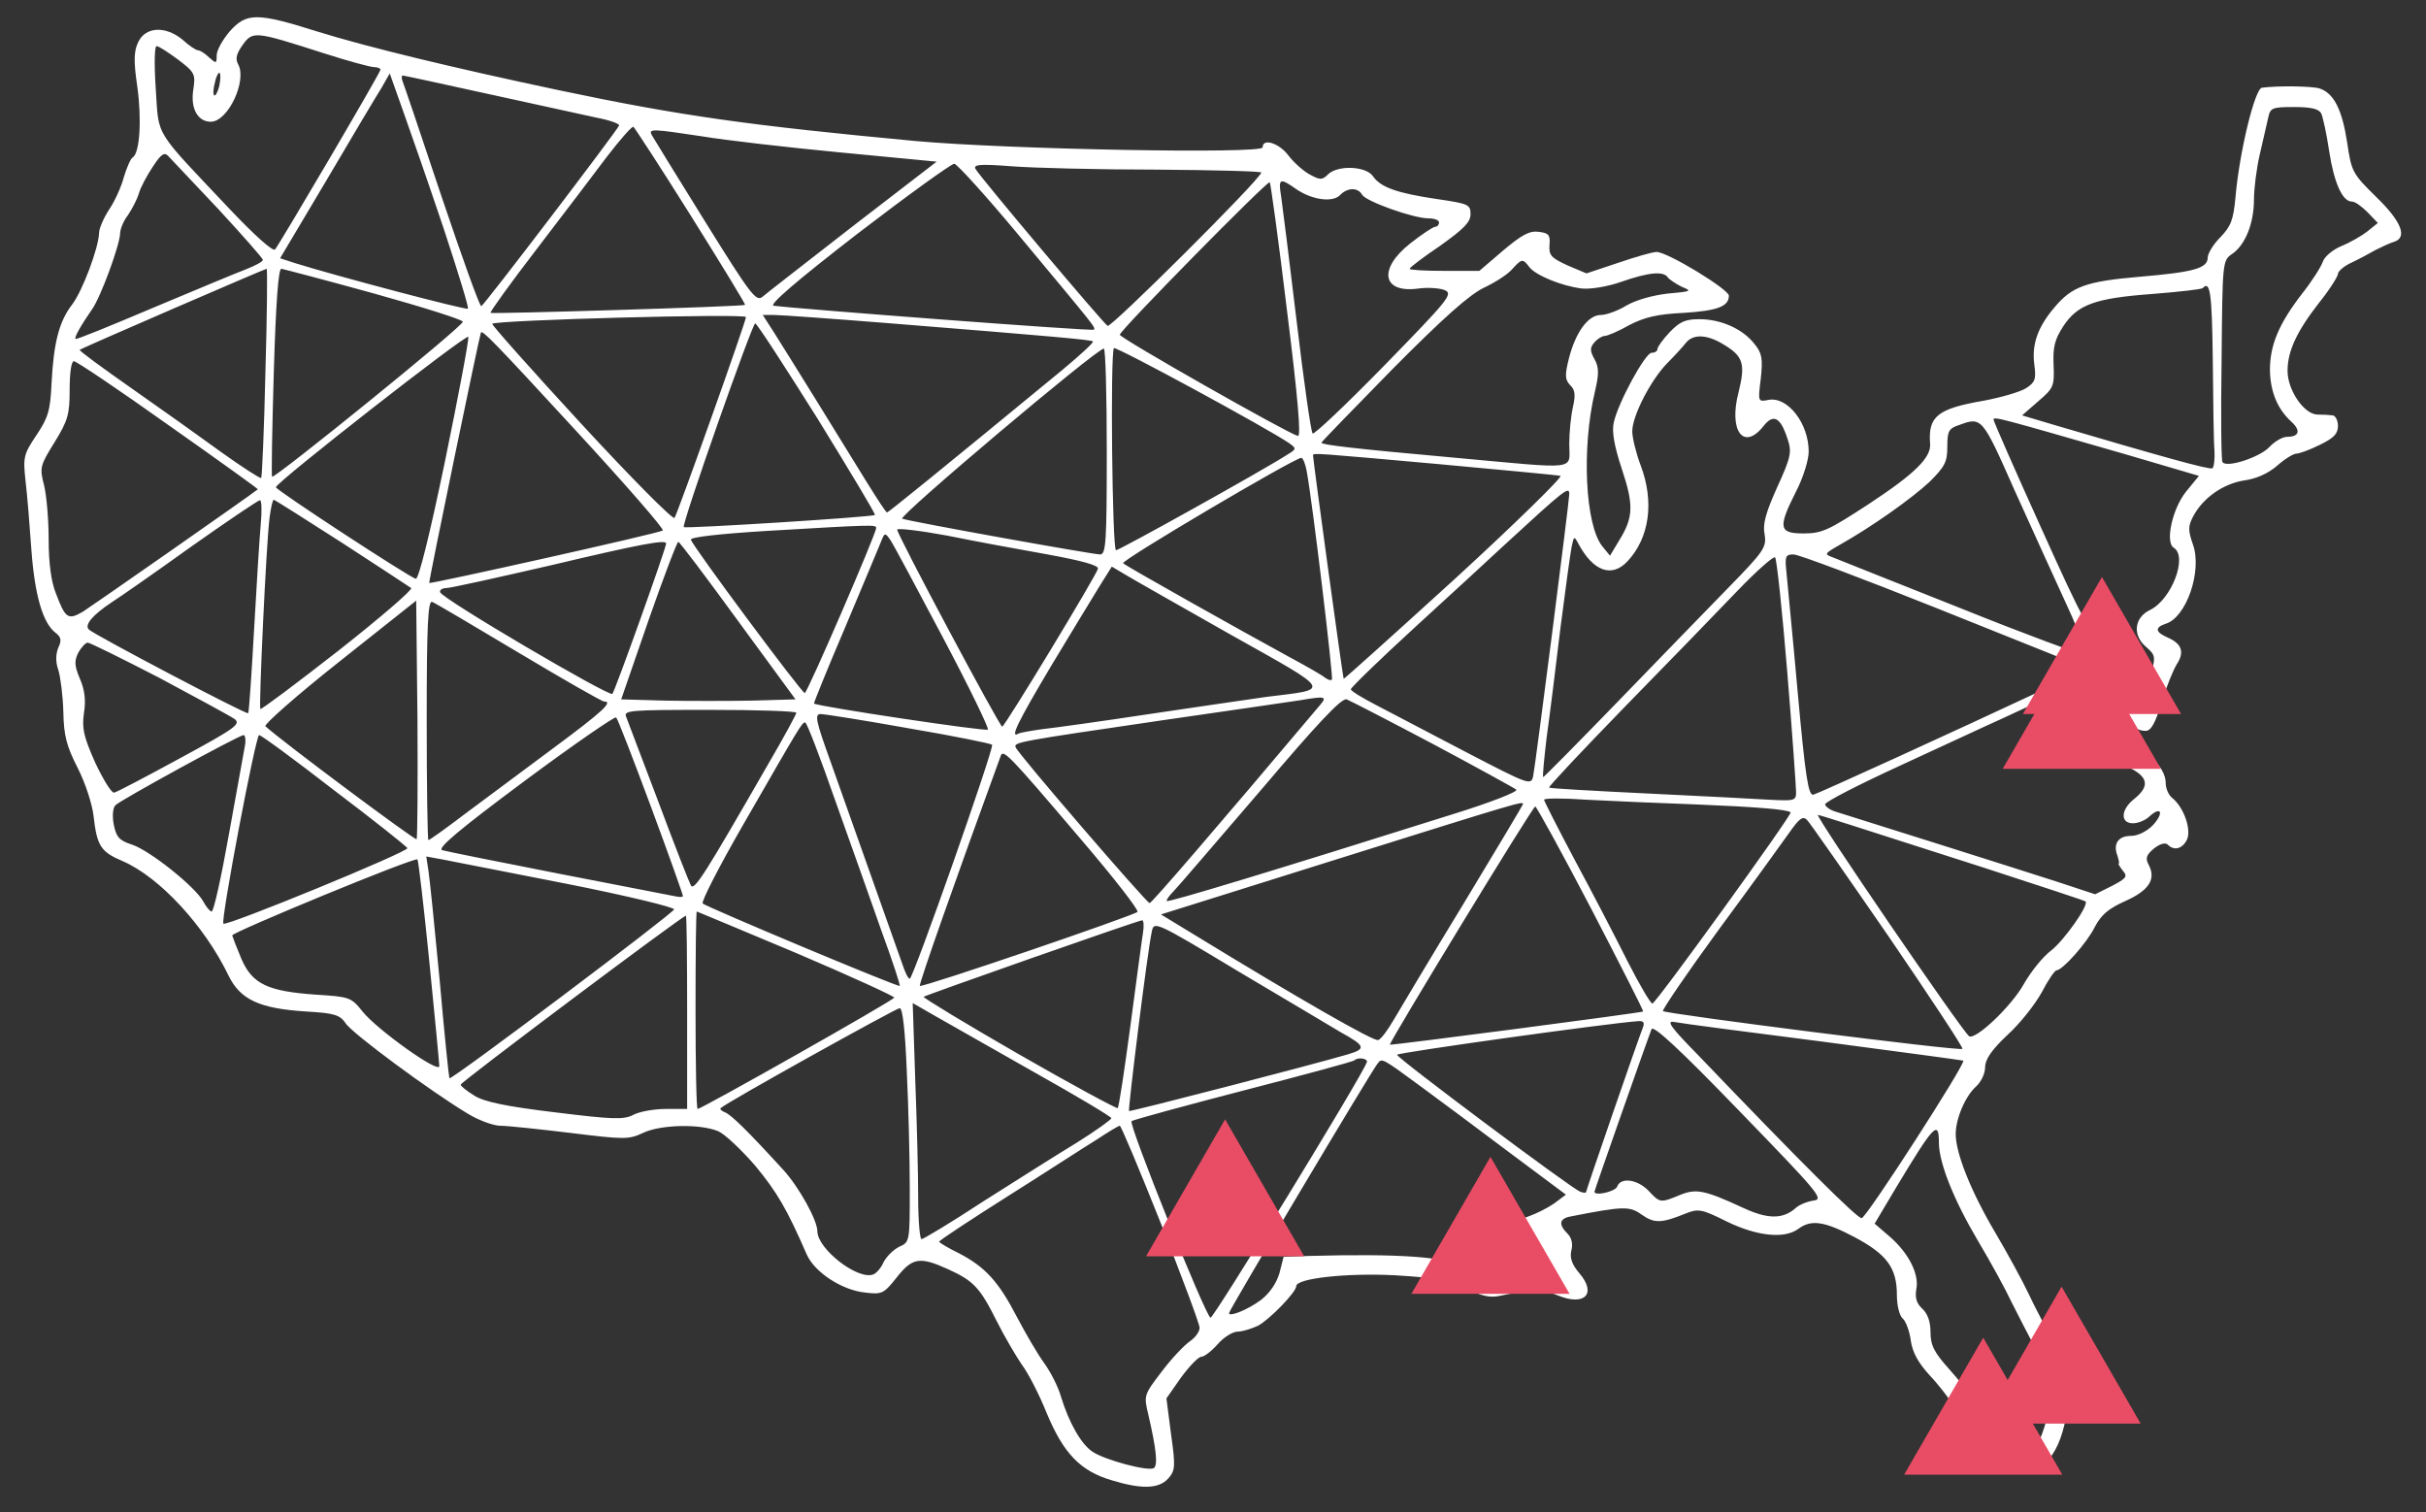 <?xml version="1.0" encoding="UTF-8"?> <!-- Generator: Adobe Illustrator 16.0.0, SVG Export Plug-In . SVG Version: 6.00 Build 0) --> <svg xmlns="http://www.w3.org/2000/svg" xmlns:xlink="http://www.w3.org/1999/xlink" version="1.1" id="Layer_1" x="0px" y="0px" width="230px" height="143.333px" viewBox="285 236.833 230 143.333" xml:space="preserve"><rect x="285" y="236.833" width="230" height="143.333" fill="#333333" stroke="none"/> <g transform="translate(0,614) scale(0.1,-0.1)"> <path fill="#FFFFFF" d="M3067.763,3741.885c-6.768-7.964-12.344-17.915-12.344-22.7c0-7.964-0.4-7.964-7.168-1.987 c-3.984,3.984-8.765,6.772-10.356,6.772c-1.987,0-8.765,4.38-15.132,10.352c-16.323,13.145-35.049,11.948-41.821-2.788 c-3.979-8.364-4.38-17.52-0.791-41.816c4.38-31.455,2.388-63.32-4.38-67.3c-1.997-1.196-5.576-9.561-8.369-18.721 c-2.388-9.16-8.76-23.096-13.936-30.664c-5.176-7.964-9.556-17.92-9.556-22.305c-0.396-13.936-15.532-54.551-25.488-67.7 c-12.344-15.923-17.52-36.24-19.512-74.067c-1.196-26.685-3.188-33.052-14.336-49.785c-12.349-18.315-12.749-21.104-10.361-43.403 c1.597-13.14,3.989-42.617,5.576-65.713c3.188-42.612,10.757-69.287,23.101-78.452c5.176-3.979,5.576-7.168,2.388-13.94 c-2.388-5.977-2.778-13.14,0-21.104c1.997-6.372,4.385-24.297,4.785-39.824c0.4-22.7,3.184-32.656,13.535-52.969 c7.168-13.936,13.94-34.648,15.132-45.791c3.184-28.281,6.772-33.857,27.485-42.617c35.039-15.127,77.651-61.328,100.352-108.32 c11.152-23.105,29.478-31.475,73.677-34.258c27.08-1.582,31.86-3.174,37.437-11.143c5.977-9.561,81.641-65.322,116.284-86.016 c9.961-5.986,23.896-11.152,30.264-11.152c6.772,0,36.641-3.193,66.514-6.787c51.372-6.348,55.352-6.348,68.892,0 c16.724,7.988,54.16,8.77,71.284,1.602c6.377-2.783,21.904-17.529,35.049-32.646c20.703-25.098,29.868-40.625,48.979-84.434 c7.568-16.719,33.057-33.447,54.961-35.84c16.328-1.992,17.92-1.201,30.264,14.346c14.736,18.711,21.904,19.912,48.193,7.959 c24.688-11.152,30.664-17.529,46.592-49.385c7.563-15.127,18.721-33.848,23.892-41.426c5.576-7.178,16.328-27.881,23.491-45.791 c15.938-38.223,31.865-54.951,61.729-63.721c28.677-8.76,44.604-7.959,53.364,1.582c6.777,7.578,7.173,11.172,2.793,42.217 l-4.38,33.867l13.935,19.893c7.964,10.762,16.328,19.531,19.116,19.531c2.783,0,9.956,5.576,15.532,11.943 c5.972,6.777,14.331,11.934,19.106,11.934c4.395,0,13.164,2.793,19.121,5.576c11.152,5.986,36.24,31.875,36.24,37.451 c0,7.568,48.184,12.734,93.975,10.352c39.033-2.393,50.986-4.395,66.914-12.334c14.346-7.178,22.705-9.17,31.865-7.178 c30.664,6.377,41.406,6.377,55.361,0.391c25.488-10.352,37.021,1.592,20.303,21.123c-7.168,8.35-9.15,14.727-7.578,21.484 c1.611,5.986,0.41,11.953-3.574,15.938c-8.76,8.77-7.969,14.346,2.793,16.338c50.576,9.951,56.152,9.951,67.695,1.592 c11.943-8.369,18.711-7.969,41.406,1.191c11.953,4.775,15.146,4.385,39.033-7.559c28.682-13.955,54.961-16.738,68.096-6.787 c11.953,8.77,24.316,7.168,52.969-7.959c30.684-16.328,40.225-29.082,40.225-54.951c0-9.951,2.383-19.521,5.576-22.305 c2.793-2.393,6.377-11.563,7.568-20.713c1.602-11.152,6.768-20.713,17.529-32.646c8.76-9.17,18.721-22.305,22.695-28.682 c7.969-13.145,54.561-54.16,67.305-58.936c19.912-7.588,38.232,19.902,41.426,62.52c1.982,27.08,1.182,29.473-12.363,54.16 c-7.959,14.346-19.111,35.449-24.668,47.402c-5.576,11.934-19.922,38.232-31.875,58.535 c-23.105,39.023-37.432,75.273-37.432,93.184c0,14.746,9.15,36.24,19.521,45.391c4.766,4.395,8.359,12.354,8.359,17.93 c0,7.559,5.986,16.328,21.104,30.664c11.943,10.742,26.289,29.072,32.656,40.615c5.967,11.543,12.334,20.713,13.936,20.713 c5.576,0,29.072,26.279,36.25,41.025c6.357,11.953,13.135,17.529,29.063,24.688c22.314,9.951,29.463,20.723,21.904,34.648 c-3.184,5.967-1.982,9.15,5.186,15.137c5.576,4.375,10.742,5.957,13.135,3.584c5.967-5.977,13.535-3.994,17.92,4.385 c4.775,9.15-2.402,30.264-13.135,39.414c-3.984,2.783-6.777,9.561-6.777,14.336c0,12.754-12.354,26.68-27.871,31.875 c-14.746,4.766-17.139,11.934-15.146,41.006c0,3.584-0.791,10.352-2.383,14.736c-3.184,7.964-2.773,7.964,3.193,0.391 c3.574-4.375,6.367-12.739,6.367-18.315c0-11.948,6.357-19.907,16.729-19.907c5.176,0,9.16,7.168,15.117,26.68 c4.395,14.731,11.152,31.064,14.346,36.24c7.568,11.553,5.176,19.517-8.359,25.488c-11.943,5.176-12.744,9.556-1.992,13.14 c19.521,5.977,34.648,49.78,25.898,74.868c-4.795,13.545-4.795,17.524,0,26.685c9.141,17.529,28.262,31.064,48.174,34.253 c11.943,1.587,23.096,6.768,31.455,13.94c7.168,6.362,15.547,11.548,18.33,11.548c2.793,0,12.744,3.579,22.305,8.359 c13.135,6.367,17.119,10.352,17.119,17.92c0,5.176-2.393,9.561-4.785,9.956c-2.783,0.391-9.551,0.801-15.137,0.801 c-12.744,0.791-27.881,23.491-27.881,41.411c0,18.716,8.76,37.432,29.863,64.517c9.971,12.339,17.939,25.088,17.939,27.476 c0,2.393,5.977,7.568,13.135,10.752c6.777,3.188,17.129,8.765,22.705,11.953c5.576,2.788,13.135,6.372,17.129,7.563 c13.145,3.984,7.568,19.121-16.729,42.612c-22.295,21.904-23.506,23.896-27.48,51.372c-4.775,31.064-12.354,46.597-25.879,51.377 c-6.777,2.388-40.635,2.788-54.961,0.791c-6.768-0.791-21.514-61.729-25.088-103.94c-2.002-21.499-4.395-27.476-14.346-37.827 c-6.777-6.772-11.953-15.532-11.953-19.126c0-10.347-13.135-13.926-64.502-18.311c-50.986-4.38-64.131-9.16-80.85-29.077 c-15.928-18.711-21.504-35.044-19.121-53.755c2.002-14.346,0.811-17.124-7.568-22.7c-5.576-3.584-23.486-8.765-40.215-11.948 c-43.809-7.563-52.969-14.736-50.967-40.625c1.182-13.14-13.945-28.271-58.154-57.344c-37.832-24.692-44.209-27.881-61.719-27.881 c-23.506,0-24.688,5.181-7.178,39.824c6.777,13.145,11.953,29.873,11.953,37.837c0,26.68-19.922,52.168-37.832,48.979 c-10.352-1.987-10.352-1.987-7.578,20.308c2.002,18.726,1.201,23.901-5.977,32.661c-11.143,14.341-31.836,23.491-52.158,23.491 c-13.535,0-18.711-2.383-28.271-12.339c-6.367-6.768-11.563-13.94-11.563-15.933s-2.363-3.579-5.576-3.579 c-5.967,0-31.846-47.397-35.84-66.113c-1.992-8.364,0.42-22.3,7.578-43.799c11.533-34.648,11.152-46.201-2.783-68.501l-8.369-13.94 l-7.158,8.76c-16.338,19.912-19.912,93.193-7.188,146.558c4.004,17.119,4.004,23.096-0.391,31.06 c-4.375,7.969-4.375,10.757,0,15.928c2.803,3.184,7.178,5.977,9.561,5.977c2.393,0,13.135,4.375,23.486,10.352 c14.746,7.568,26.68,10.356,51.387,11.553c31.855,1.992,43.008,5.977,43.008,16.323c0,5.977-58.154,41.421-68.496,41.421 c-3.994,0-20.322-4.78-36.641-10.356l-29.873-9.956l-17.92,7.563c-15.527,7.173-17.92,9.565-17.119,19.521 c0.801,9.556-0.801,11.143-10.352,12.344c-8.77,1.191-16.328-3.188-33.857-17.925l-22.305-19.116h-33.066 c-18.301,0-33.027,0.801-33.027,1.992c0,1.196,13.135,11.152,29.063,21.899c22.305,15.938,28.682,22.31,28.682,29.873 c0,9.16-2.002,9.956-31.865,14.336c-37.832,5.581-53.379,11.152-60.537,21.504c-6.768,9.961-33.438,10.752-42.607,1.992 c-5.576-5.576-7.559-5.576-17.129-0.396c-5.977,3.188-15.127,11.152-20.293,17.92c-8.77,11.948-24.697,17.124-24.697,7.959 c0-6.367-240.146-1.987-328.559,5.977c-157.705,14.736-223.413,23.896-338.506,48.193 c-101.553,21.499-182.002,41.011-229.39,55.747C3093.647,3759.81,3083.691,3759.81,3067.763,3741.885z M3155.776,3721.582 c23.496-7.568,45.4-13.545,48.984-13.545c3.188,0,5.972-1.191,5.972-2.388c0-2.788-95.576-165.273-99.961-170.444 c-1.987-2.393-19.912,13.936-42.603,37.827c-73.281,77.656-67.31,67.7-70.503,114.297c-1.587,24.287-1.187,40.62,0.806,40.62 s11.152-5.977,20.308-12.744c16.323-12.344,16.729-13.936,14.341-29.473c-2.393-17.124,4.375-29.468,16.724-29.468 c16.328,0,34.648,39.028,25.884,54.556c-2.788,5.176-1.597,9.961,4.38,18.325C3089.668,3742.29,3091.26,3742.29,3155.776,3721.582z M3057.807,3689.717c-1.592-5.571-3.579-9.561-4.78-8.359c-1.191,0.796-0.796,6.763,0.801,12.339 c1.191,5.977,3.579,9.961,4.38,8.765C3059.404,3701.27,3059.004,3695.693,3057.807,3689.717z M3270.469,3555.513 c13.54-41.021,24.292-75.664,23.091-76.465c-1.587-1.597-125.039,31.064-163.276,43.008l-14.727,4.785l43.804,73.672 c23.896,40.62,47.388,80.049,52.173,87.607l7.964,13.94l12.739-35.84C3239.409,3646.304,3256.533,3596.929,3270.469,3555.513z M3313.086,3682.549c43.403-9.556,89.204-19.512,101.943-22.305c12.744-2.388,22.7-5.972,21.904-7.563 c-2.388-5.571-128.628-171.24-130.625-171.24c-1.597-0.396-18.32,46.592-37.832,104.336 c-19.116,57.354-35.84,106.729-37.036,109.517c-0.796,2.393-0.796,4.78,0.396,4.78 C3233.032,3700.073,3269.673,3692.109,3313.086,3682.549z M5050.605,3664.229c1.602-3.179,5.186-19.512,7.578-35.84 c4.766-30.664,12.725-47.788,21.494-47.788c3.184,0,9.57-4.78,15.127-10.356l9.561-9.951l-9.941-7.969 c-5.576-4.38-16.729-10.757-24.697-13.936c-8.359-3.584-15.928-9.956-17.52-14.736c-1.602-4.775-10.361-18.716-19.902-30.664 c-21.504-27.876-30.273-48.188-30.273-72.085c0.381-20.703,7.168-37.031,20.303-48.979c9.16-8.364,7.578-14.341-3.975-14.341 c-4.395,0-11.953-4.375-17.129-9.961c-9.17-9.551-40.625-19.902-44.219-13.936c-1.182,1.597-1.592,45.405-0.801,97.173 c0.801,93.589,0.801,93.979,10.381,100.361c12.334,8.76,20.303,29.072,20.303,51.372c0,9.951,2.383,29.473,5.576,43.008 c3.184,13.54,6.768,29.072,7.959,34.644c1.982,9.16,3.584,9.961,24.287,9.961 C5040.664,3670.205,5048.222,3668.608,5050.605,3664.229z M3505.034,3567.056c28.672-45.791,51.772-83.628,51.372-84.429 c-1.992-1.582-240.142-8.755-241.333-7.559c-0.801,0.791,18.716,27.871,43.804,60.532c24.692,32.256,54.961,72.08,66.904,88.008 c11.948,15.532,23.101,28.276,24.697,27.876C3451.67,3650.688,3476.357,3612.856,3505.034,3567.056z M3516.186,3642.329 c21.504-3.584,80.044-10.361,130.225-15.132l91.592-8.77l-79.644-61.323c-43.413-33.848-82.036-63.716-85.63-66.904 c-5.967-4.785-11.548,2.788-54.16,71.289c-26.279,42.207-48.979,79.243-50.576,82.031 C3464.414,3649.893,3468.794,3649.497,3516.186,3642.329z M3057.016,3573.433c23.091-25.093,42.207-46.592,42.207-48.188 c0-1.592-7.563-5.576-16.729-9.155c-9.556-3.589-49.375-20.313-88.403-36.636c-39.429-16.729-71.689-29.878-72.48-29.082 c-1.597,1.201,5.576,13.545,15.527,27.881c8.364,11.548,26.289,60.928,26.685,71.685c0,4.38,3.184,12.339,7.568,17.92 c3.975,5.972,8.76,15.132,10.352,20.713c1.592,5.571,7.568,16.724,13.145,25.083c7.964,12.354,11.143,13.94,14.736,9.956 C3012.407,3620.82,3033.515,3598.13,3057.016,3573.433z M3816.455,3547.944c73.276-88.008,72.485-86.816,70.488-88.809 c-1.191-1.597-278.359,19.512-303.457,22.7c-4.78,0.791,21.113,23.101,79.253,68.101c47.783,36.641,89.204,66.509,91.987,66.509 C3757.114,3616.445,3785.39,3585.381,3816.455,3547.944z M3946.289,3610.869c55.351-0.4,100.351-1.592,99.551-2.788 c-3.184-8.765-142.558-147.354-145.747-145.356c-4.385,2.788-119.878,139.78-125.054,148.54c-2.788,4.375,3.184,5.181,33.853,2.788 C3829.199,3612.456,3891.328,3610.869,3946.289,3610.869z M4070.136,3477.451c10.352-82.832,13.535-119.868,10.352-119.067 c-9.561,2.388-168.847,92.788-168.847,95.977c0,3.979,140.185,146.548,142.168,144.556 C4054.609,3598.13,4062.167,3543.564,4070.136,3477.451z M4078.095,3592.949c15.146-10.757,35.049-13.545,42.227-6.372 c7.158,7.563,17.129,7.563,21.094,0.396c3.984-6.372,48.594-22.305,62.93-22.305c5.576,0,9.951-1.587,9.951-3.975 c0-1.992-1.592-3.989-3.574-3.989c-2.002,0-12.734-7.163-23.906-15.928c-30.654-24.297-26.279-47.388,7.969-42.612 c9.16,1.196,20.313,0.396,25.088-1.592c7.979-3.584,3.184-9.16-57.354-71.284c-36.24-37.036-66.895-66.113-68.076-64.517 c-1.602,1.597-8.379,49.38-15.137,106.333c-6.787,56.948-13.545,110.313-14.746,118.672 C4061.777,3602.505,4063.369,3603.301,4078.095,3592.949z M4299.921,3518.477c5.576-7.573,30.273-17.925,49.785-20.313 c7.969-0.796,23.896,1.592,37.432,6.377c26.299,9.16,40.225,10.347,44.209,3.975c1.592-1.992,7.559-5.972,13.135-8.76 c9.961-3.979,9.17-4.38-13.135-6.367c-14.346-1.597-29.863-5.977-39.033-11.152c-8.359-5.176-19.512-9.16-24.697-9.16 c-11.924,0-23.877-16.328-30.254-41.416c-3.984-15.938-3.594-19.912,1.191-25.088c4.775-4.385,5.186-9.16,2.793-20.313 c-1.992-8.364-3.594-24.297-3.594-35.444c0-25.493,10.752-23.896-107.529-13.145c-97.568,8.765-127.432,12.349-127.432,14.336 c0,0.796,30.264,31.865,67.305,69.692c48.594,48.989,72.881,70.488,86.816,77.266c10.352,4.775,22.715,12.744,26.689,17.515 C4292.763,3526.44,4293.544,3526.841,4299.921,3518.477z M3101.616,3418.516c-1.201-54.16-3.188-98.77-3.984-99.956 c-0.801-0.801-17.524,9.956-37.041,23.892c-19.111,13.936-57.739,41.421-85.615,60.933c-27.876,19.517-50.186,35.845-49.385,36.641 c1.597,1.592,174.824,76.455,177.217,76.855C3103.608,3516.88,3103.208,3472.676,3101.616,3418.516z M3204.76,3493.389 c45.796-12.749,83.628-24.697,84.028-26.685c1.196-3.589-178.418-148.945-180.806-146.958c-0.791,0.4,0,45.005,1.597,99.165 c1.987,66.909,4.38,97.969,7.163,97.969C3119.135,3516.479,3158.559,3506.128,3204.76,3493.389z M4947.861,3430.464 c0.391-39.028,0.791-77.661,1.592-86.016c0.41-7.974-0.391-15.537-1.982-16.729c-2.793-1.597-50.986,11.943-150.947,41.411 l-29.453,8.765l15.527,13.54c14.336,12.349,15.127,13.94,14.336,34.253c-0.801,17.119,1.182,24.292,9.15,36.636 c13.545,20.703,30.264,26.68,84.443,30.664c25.078,1.987,46.572,4.38,47.773,5.571 C4945.468,3506.128,4947.07,3493.789,4947.861,3430.464z M3557.207,3471.084c0-4.38-65.313-187.573-67.705-190.361 c-1.597-1.987-41.411,38.232-88.809,89.604c-46.992,50.977-84.829,93.589-84.028,94.38 C3320.249,3468.296,3557.207,3474.668,3557.207,3471.084z M3694.599,3465.112c154.121-12.349,189.956-15.537,191.553-17.129 c1.191-0.796-12.349-13.135-29.077-27.08c-119.072-97.964-164.868-135.005-166.064-135.005c-1.201,0-9.551,13.145-19.507,29.072 c-23.896,39.028-74.473,120.669-87.617,141.377l-10.752,16.729h10.752C3590.259,3473.076,3640.034,3469.492,3694.599,3465.112z M3624.907,3375.107c30.664-49.785,55.352-90.801,54.556-91.597c-1.592-1.992-179.604-13.14-181.196-11.548 c-2.397,1.992,64.907,193.149,67.7,193.149C3567.558,3465.112,3593.843,3424.487,3624.907,3375.107z M3272.06,3335.283 c-14.736-70.884-25.088-112.7-27.876-112.3c-6.377,1.587-133.013,84.424-132.617,86.812 c0.801,5.176,180.806,145.757,182.397,142.568C3294.76,3449.98,3284.809,3397.412,3272.06,3335.283z M3395.512,3363.955 c47.388-51.372,84.834-94.385,82.842-95.176c-3.984-2.793-220.63-50.977-221.426-49.785 c-0.796,0.796,47.393,233.369,48.984,237.354C3307.109,3459.136,3317.06,3449.18,3395.512,3363.955z M4483.925,3445.195 c18.711-11.147,21.094-18.32,14.316-45.396c-9.551-36.641,4.775-55.752,23.506-32.261c9.551,12.344,16.328,8.765,23.086-12.339 c3.994-11.953,3.193-16.729-9.941-45.405c-10.752-23.896-13.936-35.039-11.953-44.604c1.982-12.344-0.391-15.923-34.648-50.972 c-20.293-20.713-67.695-69.692-105.127-108.33c-37.852-39.023-69.307-70.879-70.107-70.879s0.801,16.729,3.193,37.031 c2.793,19.917,8.76,67.31,13.145,104.346c4.775,37.432,9.561,72.08,10.752,77.656c2.002,9.551,2.383,9.551,6.377,1.992 c13.945-25.889,31.445-32.256,46.191-16.729c21.104,22.3,25.879,56.548,12.734,91.201c-4.375,11.543-7.959,26.279-7.959,32.251 c0,14.741,17.529,48.594,33.057,64.517c7.168,7.173,15.127,15.928,17.91,19.512 C4455.244,3455.151,4468.378,3454.751,4483.925,3445.195z M4072.128,3351.611c7.178-5.176,7.178-5.576-1.992-11.152 c-23.496-15.137-158.896-90.4-162.085-90.4c-3.579,0-5.571,185.981-1.997,191.558 C3907.26,3444.004,4051.826,3365.547,4072.128,3351.611z M3899.292,3343.647c0-86.816-0.796-97.568-6.372-97.568 c-7.168,0-179.604,31.064-187.573,33.853c-4.775,1.587,183.994,160.884,191.157,161.279 C3898.095,3441.211,3899.292,3397.412,3899.292,3343.647z M3009.624,3368.735c46.992-33.052,85.22-60.537,84.824-60.928 c-7.969-6.377-156.909-110.313-165.669-115.894c-14.336-8.359-16.729-6.768-25.889,17.524c-4.38,10.757-6.768,28.672-6.768,50.981 c0,18.711-1.997,41.812-4.385,51.367c-4.38,16.729-3.584,18.721,9.961,40.62c12.744,20.708,14.336,26.289,14.336,50.181 c0,15.537,1.592,26.685,3.979,26.685S2962.627,3402.188,3009.624,3368.735z M4864.238,3341.26l70.479-20.708l-12.344-15.142 c-12.754-15.928-19.912-47.778-11.543-52.964c13.535-8.359-1.992-48.984-22.305-58.94c-15.137-7.163-17.119-23.892-3.984-35.039 c8.77-7.573,9.15-9.561,5.186-23.896c-1.992-8.765-5.186-15.933-6.377-15.933c-2.383,0-19.912,25.889-27.881,41.816 c-4.385,8.359-9.15,11.948-15.928,11.948c-8.77,0-13.945,9.155-54.561,99.165c-24.697,54.556-44.99,100.757-44.99,102.349 C4739.99,3377.1,4746.748,3375.107,4864.238,3341.26z M4759.882,3307.007c16.338-36.24,39.033-86.016,50.186-110.317 c12.744-27.876,18.721-44.6,15.527-45.391c-2.383-0.405-54.561,18.716-115.879,43.408 c-60.938,24.287-115.498,45.796-121.074,48.184c-9.551,3.584-9.551,3.584,6.367,12.744c30.283,17.124,67.314,43.408,84.434,59.336 c14.346,14.336,16.729,18.716,16.729,33.057c0,14.731,1.201,17.52,11.152,20.708 C4728.837,3376.699,4729.238,3376.304,4759.882,3307.007z M4213.886,3331.699c60.547-5.576,112.324-10.356,115.508-11.147 c2.783-0.405-41.807-44.204-99.551-97.173c-57.744-52.573-105.547-95.576-105.957-95.186c-0.771,0.801-29.063,207.49-29.063,211.87 C4094.824,3342.451,4098.017,3342.051,4213.886,3331.699z M4088.857,3324.932c5.586-30.269,25.488-196.338,23.877-197.529 c-1.182-1.196-3.965,0-6.758,1.992c-2.783,2.388-17.52,10.747-33.047,19.116c-48.184,26.279-155.322,86.421-158.11,89.204 c-2.788,2.388,161.294,99.16,168.852,99.956C4085.263,3337.671,4087.666,3331.699,4088.857,3324.932z M4337.753,3303.022 c0-6.367-32.256-258.462-34.238-267.212c-2.002-8.77-3.594-8.359-62.52,22.295c-33.457,17.524-71.689,37.437-85.234,44.6 c-13.936,7.173-25.088,13.945-25.088,15.537c0,1.587,27.08,27.876,60.527,58.54c33.047,30.273,71.289,65.313,84.434,77.661 C4334.97,3308.999,4337.753,3310.996,4337.753,3303.022z M3097.236,3275.146c-1.191-12.739-3.984-58.14-6.377-100.752 s-4.775-78.057-5.576-78.853c-1.592-1.592-145.352,74.072-150.933,79.248c-4.775,4.38,3.589,13.94,21.504,25.889 c7.573,4.775,41.812,28.667,75.674,52.964c33.843,23.892,63.315,43.804,64.907,43.804 C3098.027,3297.852,3098.427,3287.49,3097.236,3275.146z M3174.096,3257.227c34.248-22.295,64.116-41.816,65.703-43.008 c1.602-1.592-29.463-28.276-68.892-59.336c-39.824-31.069-73.276-56.157-74.077-55.356c-1.592,1.992,5.576,157.305,8.765,181.597 c1.196,9.16,2.788,16.729,3.984,16.729C3110.371,3297.852,3139.448,3279.531,3174.096,3257.227z M3680.659,3271.167 c0-5.576-65.317-156.514-67.705-156.514c-2.788,0-105.933,138.594-107.92,145.366c-1.191,2.388,26.685,5.571,72.075,8.359 C3678.271,3274.355,3680.659,3274.355,3680.659,3271.167z M3843.139,3246.079c32.651-5.977,48.589-10.361,47.788-13.545 c-1.987-7.163-88.408-149.731-90.796-149.731c-2.393,0-99.561,181.992-99.561,186.768c0,1.597,21.104-0.791,46.992-5.576 C3773.052,3258.823,3816.059,3250.859,3843.139,3246.079z M3743.979,3167.227c24.688-46.597,43.809-86.021,42.607-87.217 c-1.987-1.992-160.889,21.904-164.868,24.692c-0.4,0.4,12.744,33.052,29.468,72.08c16.328,39.028,31.86,75.664,33.848,80.85 c3.589,9.155,3.989,9.556,9.165,1.982C3696.987,3255.635,3719.287,3213.818,3743.979,3167.227z M3481.533,3256.431 c0-4.385-48.584-140.176-50.972-142.568c-3.184-2.783-161.284,90.005-163.276,96.372c-0.796,1.992,1.992,3.984,5.977,3.984 c3.975,0,48.579,9.951,98.755,21.499C3457.646,3256.035,3481.533,3260.42,3481.533,3256.431z M3549.634,3183.154l54.565-74.473 l-41.421-1.191c-22.695-0.4-60.137-0.4-82.432,0l-41.421,1.191l25.889,74.873c14.331,41.016,27.08,74.468,28.267,74.468 C3494.282,3258.022,3519.765,3224.17,3549.634,3183.154z M4544.443,3134.57c4.775-58.145,8.359-109.531,8.359-113.906 c0-7.959-1.592-8.359-24.697-7.158c-13.926,0.811-66.094,3.594-116.68,5.967c-50.156,2.402-91.992,4.785-92.793,5.566 c-0.801,0.82,31.455,35.068,71.699,76.479c40.215,41.011,88.018,90.396,106.719,109.912c18.33,19.111,34.648,33.452,35.859,31.86 C4534.492,3241.299,4539.667,3192.715,4544.443,3134.57z M4684.218,3195.898c68.906-27.48,129.824-52.168,135.41-54.16 c9.16-3.589,7.578-5.176-23.896-19.912c-94.375-44.209-221.836-102.354-226.602-103.545c-4.775-0.801-7.568,17.529-14.727,96.372 c-4.766,53.765-9.961,105.137-10.752,114.692c-1.602,15.137-0.801,16.733,6.758,16.733 C4555.185,3246.079,4615.322,3223.379,4684.218,3195.898z M4016.777,3170.015c97.969-54.961,95.576-51.377,34.238-58.936 c-16.328-2.397-66.499-9.561-111.499-16.333c-44.604-6.772-90.4-13.14-101.553-14.331c-10.752-1.597-21.108-3.188-22.7-4.385 c-7.964-4.38-0.396,11.147,31.86,65.313c19.517,32.256,40.22,66.499,46.196,76.06l10.747,17.129l12.749-7.573 C3923.984,3222.583,3968.984,3197.095,4016.777,3170.015z M3244.985,2976.055c-1.597-1.182-126.646,92.007-143.369,107.139 c-1.597,1.592,29.468,29.072,69.692,60.938l73.271,58.14l1.196-111.904C3246.172,3028.643,3245.776,2977.266,3244.985,2976.055z M3341.753,3152.891c42.612-25.488,78.853-46.196,80.85-46.196c9.155,0-1.201-9.556-47.397-43.804 c-27.881-20.723-65.708-48.984-84.028-62.52c-18.32-13.936-33.853-25.088-35.044-25.088c-0.796,0-1.597,51.367-1.597,113.882 c0,89.604,1.196,113.506,5.176,111.909C3262.109,3200.283,3299.14,3178.379,3341.753,3152.891z M3001.255,3128.994 c35.049-18.721,67.305-36.24,71.289-39.028c5.972-4.775,0.396-8.76-51.777-37.046c-32.251-17.51-60.127-32.256-62.52-32.646 c-2.393-0.801-10.352,12.344-17.92,28.271c-11.152,25.098-12.749,32.661-10.752,46.997c1.987,12.344,0.791,22.305-3.984,33.052 c-5.176,12.349-5.176,16.724-1.191,24.697c2.788,4.775,6.768,9.155,8.755,9.155 C2935.151,3162.446,2965.815,3147.314,3001.255,3128.994z M4835.566,3121.826c0-2.388-3.193-7.964-6.777-11.948 c-5.977-6.772-5.977-7.964,2.402-19.512c4.775-6.772,7.939-14.736,6.758-17.925c-3.984-10.352,1.982-16.729,23.896-25.479 c24.697-9.961,27.881-19.512,11.543-32.646c-12.744-9.971-13.535-23.105-1.191-23.105c4.785,0,11.953,2.783,15.918,6.768 c11.152,9.951,13.545,2.793,2.793-8.76c-5.576-5.586-13.926-9.971-20.703-9.971c-11.953,0-17.129-7.559-12.744-18.721 c1.191-3.975,1.992-7.158,1.191-7.559c-0.791,0,1.201-3.184,3.994-6.777c4.775-5.576,3.184-7.168-10.352-14.346l-15.947-7.939 l-35.039,11.553c-31.855,10.352-189.561,60.117-211.455,66.895c-5.195,1.582-9.17,4.775-9.57,6.768 c0,2.383,31.875,18.711,70.889,36.641c39.033,17.92,82.441,38.228,96.777,44.604 C4832.783,3129.79,4835.566,3130.981,4835.566,3121.826z M4102.001,3103.906c-98.374-116.68-160.097-188.369-162.094-188.369 c-2.778,0-125.039,141.777-127.031,147.744c-1.997,4.78,2.788,5.581,138.584,25.493c66.909,9.556,125.835,18.315,131.421,19.111 C4105.976,3111.865,4108.369,3111.47,4102.001,3103.906z M4208.339,3066.475c41.807-22.295,77.256-41.816,79.248-43.418 c1.592-1.982-25.098-12.334-59.736-23.086c-168.076-52.979-270.42-84.053-271.606-82.441c-0.806,0.801,1.987,4.766,5.972,8.77 c3.979,3.965,41.01,47.373,82.832,95.957c53.77,63.335,76.855,88.018,81.641,86.426 C4129.873,3107.49,4166.914,3088.374,4208.339,3066.475z M3604.99,3095.938c0-1.191-11.943-23.496-26.68-48.594 c-59.341-103.135-70.088-120.654-73.276-115.078c-1.592,2.793-15.532,38.213-30.664,78.848 c-15.532,40.625-29.067,76.86-30.664,80.845c-2.788,6.372,2.788,6.768,79.248,6.768 C3567.959,3098.726,3604.99,3097.529,3604.99,3095.938z M3467.202,3006.729c16.729-44.99,30.264-83.223,30.264-84.434 c0-1.182-3.184-1.182-6.772-0.391c-3.979,0.801-53.76,10.361-110.708,21.504c-56.948,11.152-106.724,21.113-110.708,22.305 c-5.181,1.602,15.532,19.111,77.651,65.303c46.597,34.658,86.021,61.738,87.217,60.547 C3435.737,3089.966,3450.478,3051.738,3467.202,3006.729z M3711.723,3081.206c42.217-7.168,77.651-14.341,78.848-15.532 c2.393-2.393-74.868-221.816-78.057-221.816c-1.592,0-4.38,5.967-6.768,13.135c-6.772,19.121-50.176,141.367-68.501,193.145 c-13.936,38.638-15.127,44.609-9.16,44.609C3631.67,3094.746,3669.507,3088.774,3711.723,3081.206z M3642.026,3012.305 c14.736-41.406,34.648-97.158,44.209-124.648c9.956-27.07,17.515-50.166,16.724-50.586c-1.196-1.582-182.393,74.482-186.772,78.076 c-1.597,1.582,15.532,35.029,38.228,74.453c54.17,93.994,55.752,97.178,58.94,97.178 C3614.946,3086.777,3627.695,3053.33,3642.026,3012.305z M3082.104,3064.082c-1.201-6.367-7.974-43.809-15.137-83.633 c-7.163-40.215-14.336-72.881-16.328-72.881c-1.597,0-5.176,4.385-7.964,9.561c-7.573,13.936-50.576,48.193-67.31,53.77 c-12.339,3.975-15.127,7.158-17.515,19.111c-1.597,8.35-0.801,15.938,1.592,18.32c5.176,5.176,116.685,66.108,121.46,66.499 C3082.495,3074.829,3083.296,3070.054,3082.104,3064.082z M3166.523,3022.676c37.437-28.281,68.901-53.379,69.697-54.98 c1.992-3.174-171.646-74.463-174.429-71.67c-2.788,2.783,30.659,178.804,33.848,178.804 C3097.632,3074.829,3129.492,3051.348,3166.523,3022.676z M3875.4,2975.283c30.654-35.85,54.556-66.514,52.969-68.105 c-4.785-3.984-204.302-72.09-206.294-70.107c-1.201,1.211,33.853,100.762,76.46,217.461 C3800.927,3062.09,3804.912,3058.105,3875.4,2975.283z M4457.226,3009.121c58.545-2.393,87.607-4.775,90.4-7.568 c2.012-1.582-127.842-181.211-131.025-181.211c-1.582-0.381-12.334,17.939-23.486,39.834 c-11.152,22.305-33.457,65.322-49.785,95.576c-16.318,30.684-29.473,56.553-29.473,57.754c0,1.582,18.32,1.582,41.035,0 C4377.187,3012.305,4423.378,3010.313,4457.226,3009.121z M4293.945,3009.512c0-0.801-25.488-43.398-56.543-94.775 c-31.074-50.967-60.537-100.352-66.104-109.902c-5.576-9.57-11.943-18.33-14.736-19.111 c-3.994-1.611-74.873,39.014-176.426,101.133l-29.472,17.939l168.857,52.959C4289.57,3011.113,4293.945,3012.305,4293.945,3009.512 z M4358.466,2910.371c27.471-52.979,49.775-96.787,49.365-97.588c-1.182-1.182-238.926-32.246-240.127-31.455 c-1.182,1.592,135.41,225.801,137.793,225.801C4306.708,3007.129,4330.585,2963.721,4358.466,2910.371z M4640.419,2884.072 c39.434-57.744,71.279-105.928,70.088-106.729c-2.393-2.383-280.752,33.057-283.936,35.84c-0.801,1.201,22.686,35.84,52.959,77.266 c30.273,41.016,60.137,82.441,66.914,91.982c9.541,13.545,12.734,15.928,16.719,11.963 C4565.957,2991.602,4600.595,2941.816,4640.419,2884.072z M4604.589,2989.6c16.309-5.166,72.871-23.486,125.43-40.225 c52.578-17.109,96.387-31.445,97.188-32.246c3.564-3.193-20.322-37.041-32.666-46.592c-7.559-5.576-19.111-19.912-25.898-31.865 c-11.543-20.693-45.381-52.949-51.758-49.375c-6.377,4.375-146.953,209.863-143.369,209.863 C4574.306,2999.16,4588.261,2994.795,4604.589,2989.6z M3256.928,2860.977c5.181-52.168,9.561-97.178,9.561-99.971 c0-7.559-58.54,34.258-72.48,51.396c-11.152,13.926-12.349,14.316-44.209,16.328c-45.796,3.174-60.527,9.941-70.884,33.838 c-4.385,10.352-8.364,20.713-8.765,22.305c-0.796,2.783,172.837,74.473,175.625,72.09 C3246.577,2956.553,3251.748,2913.154,3256.928,2860.977z M3387.153,2933.857c56.553-11.152,102.349-22.305,101.948-24.287 c-1.196-3.994-211.064-162.1-213.052-160.107c-0.405,0.42-4.785,42.227-9.165,92.402c-4.775,50.566-9.561,97.568-10.752,104.736 l-1.997,13.135l15.142-2.773C3277.636,2955.361,3330.6,2945.01,3387.153,2933.857z M3604.99,2868.145 c51.372-21.904,93.193-41.016,92.793-42.197c-0.796-2.793-182.793-105.547-186.377-105.547c-1.201,0-1.992,42.217-1.992,93.594 c0,51.367,0.396,93.574,1.196,93.574C3511.006,2907.568,3553.618,2889.648,3604.99,2868.145z M3501.455,2812.002V2720.4h-19.922 c-11.143,0-25.088-2.393-31.055-5.576c-9.165-4.775-19.521-4.385-74.478,2.393c-46.196,5.566-67.3,9.951-76.46,15.908 c-7.168,4.395-13.145,9.17-12.744,10.352c0,2.412,210.273,160.107,213.457,160.107 C3501.045,2903.584,3501.455,2862.568,3501.455,2812.002z M3933.545,2886.855c-1.196-7.168-6.377-46.992-11.953-88.408 c-5.571-41.406-10.752-76.064-11.948-77.246c-0.801-0.801-43.003,21.895-93.584,50.957c-50.576,29.072-91.201,53.789-90.396,54.561 c1.987,1.592,202.305,72.09,207.08,72.5C3934.331,2899.609,3934.731,2893.643,3933.545,2886.855z M4121.503,2792.881 c23.105-12.754,23.896-15.537,6.377-20.723c-32.256-9.541-206.289-54.551-207.485-53.75 c-1.191,1.191,17.524,151.719,21.509,169.648c1.987,10.752,2.393,10.752,82.431-37.432 C4068.554,2824.336,4112.353,2798.447,4121.503,2792.881z M3830.796,2755.039c39.824-22.295,72.485-41.807,72.871-43.398 c0-1.201-14.727-11.953-32.651-23.105c-18.315-11.152-58.14-36.24-88.804-55.762c-30.269-19.912-56.948-35.83-58.55-35.83 c-1.587,0-3.174,17.529-3.174,39.023c0,21.904-1.201,72.08-2.793,112.314l-2.393,72.471l21.509-12.334 C3748.76,2801.641,3790.967,2777.734,3830.796,2755.039z M3709.726,2755.43c1.597-33.047,2.788-82.822,2.788-110.703 c0-50.166,0-50.576-9.956-54.951c-5.571-2.793-11.943-9.15-14.731-14.346c-2.388-5.576-6.768-10.732-9.956-11.934 c-14.736-5.576-52.964,24.287-52.964,41.016c0,10.352-17.529,42.207-32.661,58.535c-33.452,36.641-49.38,52.168-54.951,54.17 c-3.188,1.191-5.176,3.184-3.989,3.984c4.385,4.775,165.669,94.365,169.653,94.775 C3705.747,2815.977,3708.135,2795.264,3709.726,2755.43z M4407.451,2797.266c-4.385-10.762-53.77-154.141-53.77-155.723 c0-0.801-2.383-0.801-5.576,0.4c-8.369,3.193-173.623,126.641-173.623,129.824c0,1.992,199.922,29.873,228.584,31.875 C4408.242,2804.023,4409.443,2802.432,4407.451,2797.266z M4578.701,2784.111c72.471-9.561,131.807-17.529,132.607-17.91 c2.783-2.402-92.002-149.346-96.367-149.346c-4.395,0-55.762,50.967-155.332,154.912c-25.869,26.299-30.244,32.646-22.295,31.074 C4442.89,2801.641,4506.621,2793.281,4578.701,2784.111z M4569.531,2633.574c-5.977-0.801-13.545-3.965-16.729-6.758 c-12.334-11.152-26.68-11.152-50.576,0c-36.24,16.729-44.199,18.32-59.727,11.943c-18.33-7.559-18.711-7.559-29.473,3.984 c-10.771,11.152-26.689,13.135-29.863,3.975c-2.002-4.775-21.514-9.141-21.514-4.775c0,1.182,48.594,139.785,54.15,154.121 c1.611,3.984,26.699-19.111,83.242-77.656C4573.896,2641.143,4579.501,2634.785,4569.531,2633.574z M4145.8,2764.6 c-4.775-13.535-145.356-242.92-148.145-242.129c-4.771,1.592-78.052,183.584-74.868,186.387 c1.592,1.191,49.385,14.326,106.323,29.072c56.953,14.717,104.346,27.471,105.146,28.652 C4137.451,2769.775,4147.402,2768.184,4145.8,2764.6z M4198.369,2740.713c16.328-11.953,53.76-39.834,82.842-61.738l53.369-39.824 l-11.162-8.359c-6.367-4.365-16.709-9.551-23.496-11.953c-9.17-3.174-11.953-6.367-11.953-13.926 c0-6.377,2.402-10.352,7.178-11.152c8.369-1.592,20.303-12.354,23.486-21.504c2.002-5.195-2.783-6.377-29.453-8.379 c-27.881-2.393-33.867-1.582-48.184,5.977c-19.922,10.361-61.748,13.545-150.947,11.172l-23.105-0.811l-3.965-15.518 c-2.793-9.561-9.17-18.73-17.139-25.098c-12.734-9.561-30.664-16.719-30.664-12.754c0,2.793,134.209,228.193,140.586,236.172 C4160.146,2768.994,4159.355,2769.385,4198.369,2740.713z M3950.664,2611.68c19.912-50.586,36.64-95.186,36.64-98.77 c0-3.594-3.984-9.15-9.16-12.744c-4.78-3.184-17.124-15.928-26.684-28.652c-17.129-22.305-17.129-22.715-12.744-41.045 c7.573-32.656,9.16-47.773,5.176-50.566c-5.571-3.193-46.187,7.559-58.14,15.547c-10.747,7.158-22.3,27.461-29.863,52.148 c-2.393,8.76-9.561,23.086-15.933,31.855c-6.372,8.76-17.925,28.682-25.889,43.818c-17.52,33.848-30.264,47.383-54.561,60.127 c-10.747,5.195-19.116,10.361-19.116,11.162c0,1.182,29.072,20.303,64.922,43.018c35.439,22.305,73.267,46.973,84.419,53.76 c10.762,7.148,20.713,13.135,21.909,13.135C3912.832,2704.473,3930.356,2662.666,3950.664,2611.68z M4688.203,2688.535 c0-19.111,13.955-54.15,37.041-93.184c11.934-19.922,26.289-46.201,31.855-58.154c5.967-11.943,17.119-33.438,24.697-47.773 c13.135-23.105,14.336-27.49,11.953-45.791c-3.193-23.105-11.953-45.82-17.529-45.82c-4.785,0-60.137,47.803-60.137,52.168 c0,2.012-7.969,12.363-17.91,23.516c-14.756,16.318-17.93,23.096-17.93,35.439c0,9.941-2.783,17.52-7.979,22.295 c-5.166,4.785-6.758,9.961-5.547,17.92c3.184,14.346-7.188,34.639-25.098,50.186l-14.346,12.344l21.104,35.439 C4683.417,2705.264,4688.203,2710.439,4688.203,2688.535z"></path> </g> <polygon fill="#E94D65" points="465.523,376.632 473.023,363.642 480.52,376.632 "></polygon> <polygon fill="#E94D65" points="472.954,371.793 480.451,358.806 487.951,371.793 "></polygon> <polygon fill="#E94D65" points="418.809,359.487 426.306,346.5 433.805,359.487 "></polygon> <polygon fill="#E94D65" points="393.649,355.933 401.147,342.946 408.645,355.933 "></polygon> <polygon fill="#E94D65" points="474.867,309.718 482.365,296.73 489.864,309.718 "></polygon> <polygon fill="#E94D65" points="476.782,304.522 484.279,291.534 491.779,304.522 "></polygon> </svg> 